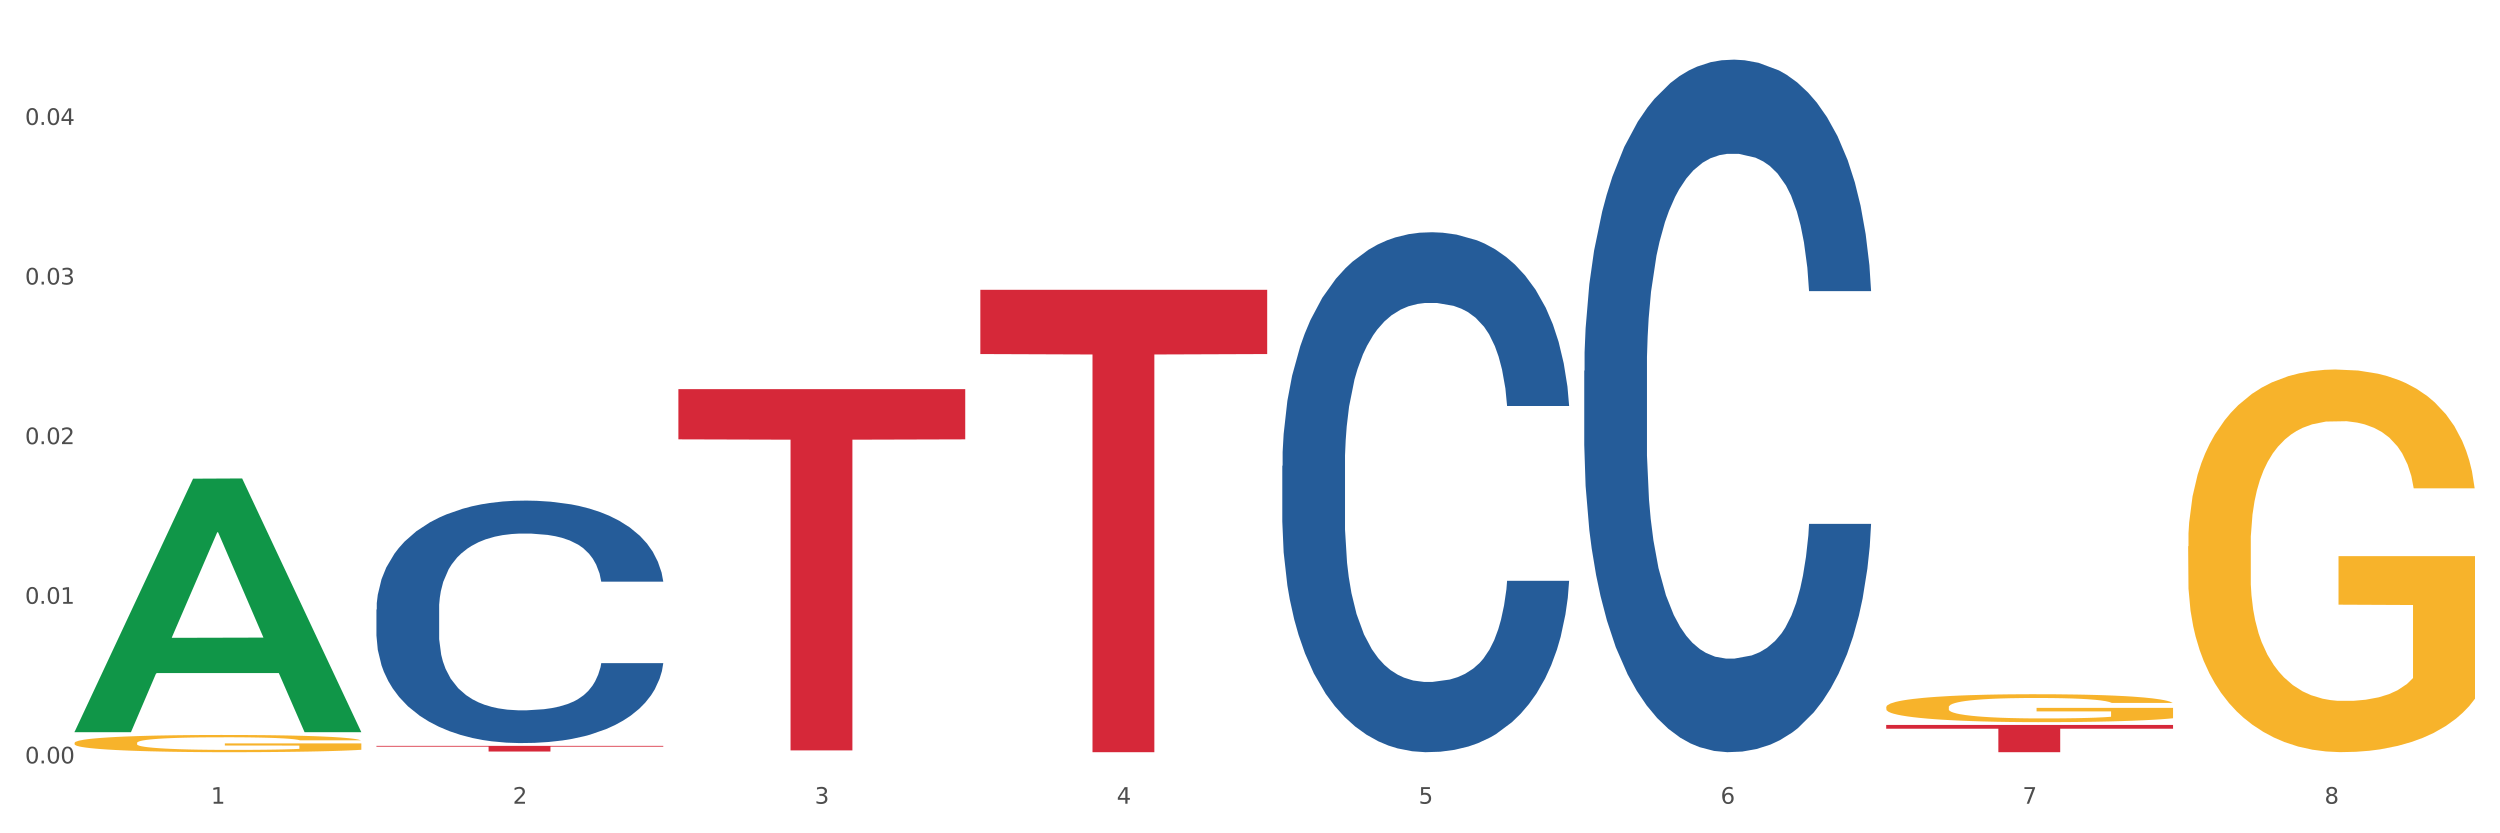<?xml version="1.0" encoding="utf-8" standalone="no"?>
<!DOCTYPE svg PUBLIC "-//W3C//DTD SVG 1.1//EN"
  "http://www.w3.org/Graphics/SVG/1.1/DTD/svg11.dtd">
<svg xmlns:xlink="http://www.w3.org/1999/xlink" width="1080pt" height="360pt" viewBox="0 0 1080 360" xmlns="http://www.w3.org/2000/svg" version="1.1">
 <rect x="0" y="0" width="1080" height="360" fill="#333333" stroke="none"/>
 <defs>
  <style type="text/css">*{stroke-linejoin: round; stroke-linecap: butt}</style>
 </defs>
 <g id="figure_1">
  <g id="patch_1">
   <path d="M 0 360 
L 1080 360 
L 1080 0 
L 0 0 
z
" style="fill: #ffffff; stroke: #ffffff; stroke-linejoin: miter"/>
  </g>
  <g id="axes_1">
   <g id="matplotlib.axis_1">
    <g id="xtick_1">
     <g id="text_1">
      <!-- 1 -->
      <g style="fill: #4d4d4d" transform="translate(91.082 347.204) scale(0.096 -0.096)">
       <defs>
        <path id="DejaVuSans-31" d="M 794 531 
L 1825 531 
L 1825 4091 
L 703 3866 
L 703 4441 
L 1819 4666 
L 2450 4666 
L 2450 531 
L 3481 531 
L 3481 0 
L 794 0 
L 794 531 
z
" transform="scale(0.016)"/>
       </defs>
       <use xlink:href="#DejaVuSans-31"/>
      </g>
     </g>
    </g>
    <g id="xtick_2">
     <g id="text_2">
      <!-- 2 -->
      <g style="fill: #4d4d4d" transform="translate(221.525 347.204) scale(0.096 -0.096)">
       <defs>
        <path id="DejaVuSans-32" d="M 1228 531 
L 3431 531 
L 3431 0 
L 469 0 
L 469 531 
Q 828 903 1448 1529 
Q 2069 2156 2228 2338 
Q 2531 2678 2651 2914 
Q 2772 3150 2772 3378 
Q 2772 3750 2511 3984 
Q 2250 4219 1831 4219 
Q 1534 4219 1204 4116 
Q 875 4013 500 3803 
L 500 4441 
Q 881 4594 1212 4672 
Q 1544 4750 1819 4750 
Q 2544 4750 2975 4387 
Q 3406 4025 3406 3419 
Q 3406 3131 3298 2873 
Q 3191 2616 2906 2266 
Q 2828 2175 2409 1742 
Q 1991 1309 1228 531 
z
" transform="scale(0.016)"/>
       </defs>
       <use xlink:href="#DejaVuSans-32"/>
      </g>
     </g>
    </g>
    <g id="xtick_3">
     <g id="text_3">
      <!-- 3 -->
      <g style="fill: #4d4d4d" transform="translate(351.968 347.204) scale(0.096 -0.096)">
       <defs>
        <path id="DejaVuSans-33" d="M 2597 2516 
Q 3050 2419 3304 2112 
Q 3559 1806 3559 1356 
Q 3559 666 3084 287 
Q 2609 -91 1734 -91 
Q 1441 -91 1130 -33 
Q 819 25 488 141 
L 488 750 
Q 750 597 1062 519 
Q 1375 441 1716 441 
Q 2309 441 2620 675 
Q 2931 909 2931 1356 
Q 2931 1769 2642 2001 
Q 2353 2234 1838 2234 
L 1294 2234 
L 1294 2753 
L 1863 2753 
Q 2328 2753 2575 2939 
Q 2822 3125 2822 3475 
Q 2822 3834 2567 4026 
Q 2313 4219 1838 4219 
Q 1578 4219 1281 4162 
Q 984 4106 628 3988 
L 628 4550 
Q 988 4650 1302 4700 
Q 1616 4750 1894 4750 
Q 2613 4750 3031 4423 
Q 3450 4097 3450 3541 
Q 3450 3153 3228 2886 
Q 3006 2619 2597 2516 
z
" transform="scale(0.016)"/>
       </defs>
       <use xlink:href="#DejaVuSans-33"/>
      </g>
     </g>
    </g>
    <g id="xtick_4">
     <g id="text_4">
      <!-- 4 -->
      <g style="fill: #4d4d4d" transform="translate(482.412 347.204) scale(0.096 -0.096)">
       <defs>
        <path id="DejaVuSans-34" d="M 2419 4116 
L 825 1625 
L 2419 1625 
L 2419 4116 
z
M 2253 4666 
L 3047 4666 
L 3047 1625 
L 3713 1625 
L 3713 1100 
L 3047 1100 
L 3047 0 
L 2419 0 
L 2419 1100 
L 313 1100 
L 313 1709 
L 2253 4666 
z
" transform="scale(0.016)"/>
       </defs>
       <use xlink:href="#DejaVuSans-34"/>
      </g>
     </g>
    </g>
    <g id="xtick_5">
     <g id="text_5">
      <!-- 5 -->
      <g style="fill: #4d4d4d" transform="translate(612.855 347.204) scale(0.096 -0.096)">
       <defs>
        <path id="DejaVuSans-35" d="M 691 4666 
L 3169 4666 
L 3169 4134 
L 1269 4134 
L 1269 2991 
Q 1406 3038 1543 3061 
Q 1681 3084 1819 3084 
Q 2600 3084 3056 2656 
Q 3513 2228 3513 1497 
Q 3513 744 3044 326 
Q 2575 -91 1722 -91 
Q 1428 -91 1123 -41 
Q 819 9 494 109 
L 494 744 
Q 775 591 1075 516 
Q 1375 441 1709 441 
Q 2250 441 2565 725 
Q 2881 1009 2881 1497 
Q 2881 1984 2565 2268 
Q 2250 2553 1709 2553 
Q 1456 2553 1204 2497 
Q 953 2441 691 2322 
L 691 4666 
z
" transform="scale(0.016)"/>
       </defs>
       <use xlink:href="#DejaVuSans-35"/>
      </g>
     </g>
    </g>
    <g id="xtick_6">
     <g id="text_6">
      <!-- 6 -->
      <g style="fill: #4d4d4d" transform="translate(743.299 347.204) scale(0.096 -0.096)">
       <defs>
        <path id="DejaVuSans-36" d="M 2113 2584 
Q 1688 2584 1439 2293 
Q 1191 2003 1191 1497 
Q 1191 994 1439 701 
Q 1688 409 2113 409 
Q 2538 409 2786 701 
Q 3034 994 3034 1497 
Q 3034 2003 2786 2293 
Q 2538 2584 2113 2584 
z
M 3366 4563 
L 3366 3988 
Q 3128 4100 2886 4159 
Q 2644 4219 2406 4219 
Q 1781 4219 1451 3797 
Q 1122 3375 1075 2522 
Q 1259 2794 1537 2939 
Q 1816 3084 2150 3084 
Q 2853 3084 3261 2657 
Q 3669 2231 3669 1497 
Q 3669 778 3244 343 
Q 2819 -91 2113 -91 
Q 1303 -91 875 529 
Q 447 1150 447 2328 
Q 447 3434 972 4092 
Q 1497 4750 2381 4750 
Q 2619 4750 2861 4703 
Q 3103 4656 3366 4563 
z
" transform="scale(0.016)"/>
       </defs>
       <use xlink:href="#DejaVuSans-36"/>
      </g>
     </g>
    </g>
    <g id="xtick_7">
     <g id="text_7">
      <!-- 7 -->
      <g style="fill: #4d4d4d" transform="translate(873.742 347.204) scale(0.096 -0.096)">
       <defs>
        <path id="DejaVuSans-37" d="M 525 4666 
L 3525 4666 
L 3525 4397 
L 1831 0 
L 1172 0 
L 2766 4134 
L 525 4134 
L 525 4666 
z
" transform="scale(0.016)"/>
       </defs>
       <use xlink:href="#DejaVuSans-37"/>
      </g>
     </g>
    </g>
    <g id="xtick_8">
     <g id="text_8">
      <!-- 8 -->
      <g style="fill: #4d4d4d" transform="translate(1004.185 347.204) scale(0.096 -0.096)">
       <defs>
        <path id="DejaVuSans-38" d="M 2034 2216 
Q 1584 2216 1326 1975 
Q 1069 1734 1069 1313 
Q 1069 891 1326 650 
Q 1584 409 2034 409 
Q 2484 409 2743 651 
Q 3003 894 3003 1313 
Q 3003 1734 2745 1975 
Q 2488 2216 2034 2216 
z
M 1403 2484 
Q 997 2584 770 2862 
Q 544 3141 544 3541 
Q 544 4100 942 4425 
Q 1341 4750 2034 4750 
Q 2731 4750 3128 4425 
Q 3525 4100 3525 3541 
Q 3525 3141 3298 2862 
Q 3072 2584 2669 2484 
Q 3125 2378 3379 2068 
Q 3634 1759 3634 1313 
Q 3634 634 3220 271 
Q 2806 -91 2034 -91 
Q 1263 -91 848 271 
Q 434 634 434 1313 
Q 434 1759 690 2068 
Q 947 2378 1403 2484 
z
M 1172 3481 
Q 1172 3119 1398 2916 
Q 1625 2713 2034 2713 
Q 2441 2713 2670 2916 
Q 2900 3119 2900 3481 
Q 2900 3844 2670 4047 
Q 2441 4250 2034 4250 
Q 1625 4250 1398 4047 
Q 1172 3844 1172 3481 
z
" transform="scale(0.016)"/>
       </defs>
       <use xlink:href="#DejaVuSans-38"/>
      </g>
     </g>
    </g>
    <g id="xtick_9"/>
    <g id="xtick_10"/>
    <g id="xtick_11"/>
    <g id="xtick_12"/>
    <g id="xtick_13"/>
    <g id="xtick_14"/>
    <g id="xtick_15"/>
   </g>
   <g id="matplotlib.axis_2">
    <g id="ytick_1">
     <g id="text_9">
      <!-- 0.00 -->
      <g style="fill: #4d4d4d" transform="translate(10.8 329.798) scale(0.096 -0.096)">
       <defs>
        <path id="DejaVuSans-30" d="M 2034 4250 
Q 1547 4250 1301 3770 
Q 1056 3291 1056 2328 
Q 1056 1369 1301 889 
Q 1547 409 2034 409 
Q 2525 409 2770 889 
Q 3016 1369 3016 2328 
Q 3016 3291 2770 3770 
Q 2525 4250 2034 4250 
z
M 2034 4750 
Q 2819 4750 3233 4129 
Q 3647 3509 3647 2328 
Q 3647 1150 3233 529 
Q 2819 -91 2034 -91 
Q 1250 -91 836 529 
Q 422 1150 422 2328 
Q 422 3509 836 4129 
Q 1250 4750 2034 4750 
z
" transform="scale(0.016)"/>
        <path id="DejaVuSans-2e" d="M 684 794 
L 1344 794 
L 1344 0 
L 684 0 
L 684 794 
z
" transform="scale(0.016)"/>
       </defs>
       <use xlink:href="#DejaVuSans-30"/>
       <use xlink:href="#DejaVuSans-2e" transform="translate(63.623 0)"/>
       <use xlink:href="#DejaVuSans-30" transform="translate(95.41 0)"/>
       <use xlink:href="#DejaVuSans-30" transform="translate(159.033 0)"/>
      </g>
     </g>
    </g>
    <g id="ytick_2">
     <g id="text_10">
      <!-- 0.01 -->
      <g style="fill: #4d4d4d" transform="translate(10.8 260.838) scale(0.096 -0.096)">
       <use xlink:href="#DejaVuSans-30"/>
       <use xlink:href="#DejaVuSans-2e" transform="translate(63.623 0)"/>
       <use xlink:href="#DejaVuSans-30" transform="translate(95.41 0)"/>
       <use xlink:href="#DejaVuSans-31" transform="translate(159.033 0)"/>
      </g>
     </g>
    </g>
    <g id="ytick_3">
     <g id="text_11">
      <!-- 0.02 -->
      <g style="fill: #4d4d4d" transform="translate(10.8 191.877) scale(0.096 -0.096)">
       <use xlink:href="#DejaVuSans-30"/>
       <use xlink:href="#DejaVuSans-2e" transform="translate(63.623 0)"/>
       <use xlink:href="#DejaVuSans-30" transform="translate(95.41 0)"/>
       <use xlink:href="#DejaVuSans-32" transform="translate(159.033 0)"/>
      </g>
     </g>
    </g>
    <g id="ytick_4">
     <g id="text_12">
      <!-- 0.03 -->
      <g style="fill: #4d4d4d" transform="translate(10.8 122.916) scale(0.096 -0.096)">
       <use xlink:href="#DejaVuSans-30"/>
       <use xlink:href="#DejaVuSans-2e" transform="translate(63.623 0)"/>
       <use xlink:href="#DejaVuSans-30" transform="translate(95.41 0)"/>
       <use xlink:href="#DejaVuSans-33" transform="translate(159.033 0)"/>
      </g>
     </g>
    </g>
    <g id="ytick_5">
     <g id="text_13">
      <!-- 0.04 -->
      <g style="fill: #4d4d4d" transform="translate(10.8 53.956) scale(0.096 -0.096)">
       <use xlink:href="#DejaVuSans-30"/>
       <use xlink:href="#DejaVuSans-2e" transform="translate(63.623 0)"/>
       <use xlink:href="#DejaVuSans-30" transform="translate(95.41 0)"/>
       <use xlink:href="#DejaVuSans-34" transform="translate(159.033 0)"/>
      </g>
     </g>
    </g>
    <g id="ytick_6"/>
    <g id="ytick_7"/>
    <g id="ytick_8"/>
    <g id="ytick_9"/>
    <g id="ytick_10"/>
   </g>
   <g id="PolyCollection_1">
    <path d="M 32.175 316.096 
L 32.303 315.993 
L 83.404 206.79 
L 104.611 206.687 
L 156.096 316.302 
L 131.567 316.302 
L 120.453 290.777 
L 67.691 290.777 
L 67.307 291.188 
L 56.576 316.302 
L 32.175 316.302 
L 32.175 316.096 
L 74.334 275.544 
L 113.81 275.441 
L 94.263 230.051 
L 94.008 229.845 
L 93.752 230.154 
L 74.206 275.441 
L 74.334 275.544 
L 32.175 316.096 
z
" clip-path="url(#pcfafa210ff)" style="fill: #109648"/>
    <path d="M 814.835 313.178 
L 938.757 313.178 
L 938.757 314.814 
L 890.01 314.825 
L 890.01 324.95 
L 863.288 324.95 
L 863.288 314.825 
L 814.835 314.814 
L 814.835 313.189 
L 814.835 313.178 
z
" clip-path="url(#pcfafa210ff)" style="fill: #d62839"/>
    <path d="M 423.505 125.188 
L 547.426 125.188 
L 547.426 152.949 
L 498.68 153.136 
L 498.68 324.95 
L 471.958 324.95 
L 471.958 153.136 
L 423.505 152.949 
L 423.505 125.376 
L 423.505 125.188 
z
" clip-path="url(#pcfafa210ff)" style="fill: #d62839"/>
    <path d="M 293.062 168.115 
L 416.983 168.115 
L 416.983 189.801 
L 368.237 189.947 
L 368.237 324.165 
L 341.514 324.165 
L 341.514 189.947 
L 293.062 189.801 
L 293.062 168.261 
L 293.062 168.115 
z
" clip-path="url(#pcfafa210ff)" style="fill: #d62839"/>
    <path d="M 162.618 322.216 
L 286.54 322.216 
L 286.54 322.557 
L 237.793 322.56 
L 237.793 324.67 
L 211.071 324.67 
L 211.071 322.56 
L 162.618 322.557 
L 162.618 322.219 
L 162.618 322.216 
z
" clip-path="url(#pcfafa210ff)" style="fill: #d62839"/>
    <path d="M 814.835 305.483 
L 814.982 305.472 
L 814.982 305.075 
L 815.274 304.734 
L 816.737 303.907 
L 818.932 303.223 
L 820.541 302.859 
L 822.151 302.562 
L 824.053 302.264 
L 826.394 301.955 
L 830.636 301.503 
L 833.27 301.272 
L 836.489 301.029 
L 842.341 300.677 
L 846.584 300.478 
L 850.973 300.313 
L 858.142 300.114 
L 862.824 300.026 
L 867.798 299.96 
L 873.797 299.916 
L 878.332 299.905 
L 888.281 299.938 
L 896.767 300.037 
L 900.863 300.114 
L 906.13 300.247 
L 908.91 300.335 
L 913.446 300.511 
L 918.127 300.743 
L 921.346 300.941 
L 926.174 301.316 
L 929.832 301.691 
L 933.197 302.154 
L 934.953 302.474 
L 936.269 302.771 
L 937.44 303.113 
L 938.61 303.653 
L 912.275 303.653 
L 911.251 303.267 
L 909.642 302.903 
L 907.301 302.551 
L 905.253 302.33 
L 901.741 302.055 
L 898.522 301.878 
L 895.157 301.746 
L 891.061 301.636 
L 887.842 301.581 
L 883.307 301.536 
L 874.382 301.548 
L 868.383 301.636 
L 864.287 301.746 
L 861.653 301.845 
L 859.312 301.955 
L 856.679 302.11 
L 853.606 302.341 
L 851.412 302.551 
L 849.217 302.815 
L 847.462 303.08 
L 845.852 303.389 
L 844.536 303.719 
L 843.511 304.061 
L 842.634 304.48 
L 841.902 305.174 
L 841.902 306.685 
L 842.195 307.027 
L 842.926 307.479 
L 843.804 307.82 
L 845.267 308.228 
L 846.584 308.504 
L 849.071 308.901 
L 851.851 309.231 
L 854.045 309.441 
L 856.24 309.617 
L 860.044 309.86 
L 864.287 310.058 
L 867.944 310.179 
L 872.919 310.29 
L 876.284 310.334 
L 879.21 310.356 
L 886.379 310.356 
L 891.5 310.323 
L 897.206 310.246 
L 901.595 310.146 
L 905.253 310.025 
L 909.349 309.827 
L 911.983 309.639 
L 911.983 307.335 
L 879.795 307.324 
L 879.795 305.792 
L 938.757 305.792 
L 938.757 310.29 
L 936.269 310.521 
L 933.49 310.731 
L 930.563 310.918 
L 926.174 311.15 
L 920.907 311.37 
L 916.225 311.524 
L 911.251 311.657 
L 905.399 311.778 
L 897.791 311.888 
L 893.109 311.932 
L 887.257 311.965 
L 880.38 311.976 
L 874.382 311.954 
L 868.53 311.899 
L 862.385 311.8 
L 856.386 311.657 
L 851.851 311.513 
L 847.315 311.337 
L 842.487 311.105 
L 838.683 310.885 
L 835.757 310.687 
L 832.538 310.433 
L 829.027 310.102 
L 826.394 309.805 
L 824.053 309.496 
L 821.565 309.099 
L 819.81 308.757 
L 818.054 308.327 
L 817.03 308.008 
L 815.86 307.512 
L 814.982 306.817 
L 814.835 305.483 
z
" clip-path="url(#pcfafa210ff)" style="fill: #f7b32b"/>
    <path d="M 32.175 320.944 
L 32.321 320.938 
L 32.321 320.693 
L 32.614 320.482 
L 34.077 319.972 
L 36.272 319.55 
L 37.881 319.326 
L 39.49 319.142 
L 41.392 318.959 
L 43.733 318.768 
L 47.976 318.49 
L 50.61 318.347 
L 53.828 318.197 
L 59.681 317.98 
L 63.923 317.857 
L 68.313 317.755 
L 75.482 317.633 
L 80.163 317.579 
L 85.138 317.538 
L 91.136 317.511 
L 95.672 317.504 
L 105.621 317.524 
L 114.106 317.585 
L 118.203 317.633 
L 123.47 317.715 
L 126.25 317.769 
L 130.785 317.878 
L 135.467 318.02 
L 138.686 318.143 
L 143.514 318.374 
L 147.172 318.605 
L 150.537 318.891 
L 152.292 319.088 
L 153.609 319.272 
L 154.779 319.482 
L 155.95 319.816 
L 129.615 319.816 
L 128.591 319.578 
L 126.981 319.353 
L 124.64 319.136 
L 122.592 319 
L 119.081 318.83 
L 115.862 318.721 
L 112.497 318.639 
L 108.4 318.571 
L 105.182 318.537 
L 100.646 318.51 
L 91.722 318.517 
L 85.723 318.571 
L 81.626 318.639 
L 78.993 318.7 
L 76.652 318.768 
L 74.019 318.864 
L 70.946 319.006 
L 68.752 319.136 
L 66.557 319.299 
L 64.801 319.462 
L 63.192 319.652 
L 61.875 319.856 
L 60.851 320.067 
L 59.973 320.326 
L 59.242 320.754 
L 59.242 321.686 
L 59.534 321.896 
L 60.266 322.175 
L 61.144 322.386 
L 62.607 322.638 
L 63.923 322.808 
L 66.411 323.052 
L 69.19 323.256 
L 71.385 323.386 
L 73.58 323.494 
L 77.384 323.644 
L 81.626 323.766 
L 85.284 323.841 
L 90.259 323.909 
L 93.624 323.936 
L 96.55 323.95 
L 103.719 323.95 
L 108.839 323.93 
L 114.545 323.882 
L 118.934 323.821 
L 122.592 323.746 
L 126.689 323.624 
L 129.322 323.508 
L 129.322 322.087 
L 97.135 322.08 
L 97.135 321.135 
L 156.096 321.135 
L 156.096 323.909 
L 153.609 324.052 
L 150.829 324.181 
L 147.903 324.297 
L 143.514 324.44 
L 138.247 324.576 
L 133.565 324.671 
L 128.591 324.752 
L 122.738 324.827 
L 115.131 324.895 
L 110.449 324.922 
L 104.596 324.943 
L 97.72 324.95 
L 91.722 324.936 
L 85.869 324.902 
L 79.724 324.841 
L 73.726 324.752 
L 69.19 324.664 
L 64.655 324.555 
L 59.827 324.412 
L 56.023 324.276 
L 53.097 324.154 
L 49.878 323.998 
L 46.367 323.794 
L 43.733 323.61 
L 41.392 323.42 
L 38.905 323.175 
L 37.149 322.964 
L 35.394 322.699 
L 34.37 322.502 
L 33.199 322.196 
L 32.321 321.767 
L 32.175 320.944 
z
" clip-path="url(#pcfafa210ff)" style="fill: #f7b32b"/>
    <path d="M 684.392 160.19 
L 684.538 159.917 
L 684.538 152.266 
L 684.978 141.883 
L 686.589 122.757 
L 688.64 108.276 
L 692.155 91.335 
L 694.06 84.231 
L 696.55 76.308 
L 701.677 63.466 
L 707.536 52.536 
L 711.637 46.525 
L 714.713 42.7 
L 721.598 35.869 
L 725.553 32.864 
L 729.654 30.404 
L 733.169 28.765 
L 739.029 26.852 
L 743.716 26.033 
L 749.136 25.759 
L 753.677 26.033 
L 759.682 27.126 
L 768.471 30.404 
L 771.84 32.317 
L 776.381 35.596 
L 781.068 39.968 
L 784.877 44.339 
L 789.271 50.624 
L 793.812 58.821 
L 798.206 69.204 
L 801.282 78.767 
L 803.772 88.876 
L 805.97 101.172 
L 807.581 114.56 
L 808.313 125.763 
L 781.508 125.763 
L 780.775 115.653 
L 779.31 104.724 
L 777.846 97.347 
L 776.234 91.335 
L 773.744 84.505 
L 771.547 80.133 
L 767.885 74.941 
L 764.516 71.663 
L 761.733 69.75 
L 758.364 68.111 
L 751.186 66.471 
L 746.06 66.471 
L 742.837 67.018 
L 738.882 68.384 
L 735.513 70.296 
L 731.558 73.575 
L 728.482 77.127 
L 725.406 81.772 
L 723.648 85.051 
L 721.012 91.062 
L 719.254 95.98 
L 716.91 104.451 
L 715.592 110.462 
L 713.248 126.036 
L 712.223 137.512 
L 711.784 145.435 
L 711.491 154.179 
L 711.491 196.803 
L 712.369 215.93 
L 713.102 224.127 
L 714.274 233.416 
L 716.471 245.439 
L 719.693 257.188 
L 723.062 265.658 
L 725.846 270.849 
L 728.482 274.675 
L 731.119 277.68 
L 734.341 280.413 
L 736.978 282.052 
L 740.933 283.691 
L 745.62 284.511 
L 749.282 284.511 
L 756.753 283.145 
L 760.122 281.779 
L 763.344 279.866 
L 766.86 276.861 
L 769.643 273.582 
L 771.254 271.123 
L 773.891 265.931 
L 775.941 260.467 
L 777.699 254.182 
L 778.871 248.718 
L 780.189 240.521 
L 781.215 231.231 
L 781.508 226.312 
L 808.313 226.312 
L 807.727 236.149 
L 806.702 245.712 
L 804.651 258.554 
L 803.04 265.931 
L 800.55 274.948 
L 797.913 282.598 
L 794.251 291.069 
L 790.882 297.353 
L 787.367 302.818 
L 783.558 307.736 
L 776.674 314.567 
L 774.184 316.479 
L 768.91 319.758 
L 764.809 321.671 
L 758.803 323.583 
L 752.651 324.676 
L 746.206 324.95 
L 740.493 324.403 
L 734.195 322.764 
L 730.24 321.124 
L 725.846 318.665 
L 720.719 314.84 
L 715.885 310.195 
L 711.344 304.73 
L 707.096 298.446 
L 703.141 291.342 
L 698.015 279.593 
L 694.206 268.117 
L 691.423 257.461 
L 689.519 248.444 
L 687.615 236.969 
L 686.589 229.045 
L 684.978 209.918 
L 684.392 192.158 
L 684.392 160.19 
z
" clip-path="url(#pcfafa210ff)" style="fill: #255c99"/>
    <path d="M 553.949 201.251 
L 554.095 201.046 
L 554.095 195.302 
L 554.535 187.507 
L 556.146 173.147 
L 558.196 162.275 
L 561.712 149.556 
L 563.616 144.222 
L 566.106 138.273 
L 571.233 128.632 
L 577.092 120.426 
L 581.194 115.913 
L 584.27 113.041 
L 591.154 107.913 
L 595.109 105.656 
L 599.211 103.81 
L 602.726 102.579 
L 608.585 101.143 
L 613.273 100.528 
L 618.692 100.323 
L 623.233 100.528 
L 629.239 101.348 
L 638.028 103.81 
L 641.397 105.246 
L 645.937 107.708 
L 650.625 110.99 
L 654.433 114.272 
L 658.828 118.99 
L 663.368 125.144 
L 667.763 132.94 
L 670.839 140.12 
L 673.329 147.71 
L 675.526 156.941 
L 677.137 166.993 
L 677.87 175.403 
L 651.064 175.403 
L 650.332 167.813 
L 648.867 159.608 
L 647.402 154.069 
L 645.791 149.556 
L 643.301 144.427 
L 641.104 141.145 
L 637.442 137.248 
L 634.073 134.786 
L 631.289 133.35 
L 627.92 132.119 
L 620.743 130.888 
L 615.616 130.888 
L 612.394 131.299 
L 608.439 132.324 
L 605.07 133.76 
L 601.115 136.222 
L 598.039 138.889 
L 594.963 142.376 
L 593.205 144.838 
L 590.568 149.351 
L 588.811 153.043 
L 586.467 159.403 
L 585.149 163.916 
L 582.805 175.609 
L 581.78 184.224 
L 581.34 190.173 
L 581.047 196.738 
L 581.047 228.739 
L 581.926 243.099 
L 582.658 249.253 
L 583.83 256.228 
L 586.027 265.254 
L 589.25 274.075 
L 592.619 280.434 
L 595.402 284.332 
L 598.039 287.204 
L 600.675 289.461 
L 603.898 291.512 
L 606.535 292.743 
L 610.489 293.974 
L 615.177 294.589 
L 618.839 294.589 
L 626.309 293.563 
L 629.678 292.538 
L 632.901 291.102 
L 636.416 288.845 
L 639.199 286.383 
L 640.811 284.537 
L 643.447 280.64 
L 645.498 276.537 
L 647.256 271.819 
L 648.428 267.716 
L 649.746 261.562 
L 650.771 254.587 
L 651.064 250.894 
L 677.87 250.894 
L 677.284 258.279 
L 676.259 265.459 
L 674.208 275.101 
L 672.597 280.64 
L 670.106 287.409 
L 667.47 293.153 
L 663.808 299.512 
L 660.439 304.23 
L 656.923 308.333 
L 653.115 312.026 
L 646.23 317.154 
L 643.74 318.59 
L 638.467 321.052 
L 634.366 322.488 
L 628.36 323.924 
L 622.208 324.744 
L 615.763 324.95 
L 610.05 324.539 
L 603.751 323.308 
L 599.797 322.078 
L 595.402 320.231 
L 590.275 317.359 
L 585.442 313.872 
L 580.901 309.769 
L 576.653 305.051 
L 572.698 299.717 
L 567.571 290.896 
L 563.763 282.281 
L 560.98 274.28 
L 559.075 267.511 
L 557.171 258.895 
L 556.146 252.946 
L 554.535 238.586 
L 553.949 225.252 
L 553.949 201.251 
z
" clip-path="url(#pcfafa210ff)" style="fill: #255c99"/>
    <path d="M 162.618 263.325 
L 162.765 263.23 
L 162.765 260.551 
L 163.204 256.915 
L 164.816 250.218 
L 166.866 245.148 
L 170.382 239.216 
L 172.286 236.729 
L 174.776 233.954 
L 179.903 229.458 
L 185.762 225.631 
L 189.863 223.526 
L 192.94 222.187 
L 199.824 219.795 
L 203.779 218.742 
L 207.88 217.881 
L 211.396 217.307 
L 217.255 216.638 
L 221.942 216.351 
L 227.362 216.255 
L 231.903 216.351 
L 237.909 216.733 
L 246.697 217.881 
L 250.066 218.551 
L 254.607 219.699 
L 259.295 221.23 
L 263.103 222.761 
L 267.497 224.961 
L 272.038 227.831 
L 276.433 231.467 
L 279.509 234.815 
L 281.999 238.355 
L 284.196 242.66 
L 285.807 247.348 
L 286.54 251.271 
L 259.734 251.271 
L 259.002 247.731 
L 257.537 243.904 
L 256.072 241.321 
L 254.461 239.216 
L 251.971 236.824 
L 249.773 235.294 
L 246.111 233.476 
L 242.742 232.328 
L 239.959 231.658 
L 236.59 231.084 
L 229.413 230.51 
L 224.286 230.51 
L 221.064 230.701 
L 217.109 231.18 
L 213.74 231.849 
L 209.785 232.997 
L 206.709 234.241 
L 203.633 235.868 
L 201.875 237.016 
L 199.238 239.12 
L 197.48 240.842 
L 195.137 243.808 
L 193.818 245.913 
L 191.475 251.366 
L 190.449 255.384 
L 190.01 258.159 
L 189.717 261.22 
L 189.717 276.145 
L 190.596 282.842 
L 191.328 285.712 
L 192.5 288.965 
L 194.697 293.175 
L 197.92 297.288 
L 201.289 300.254 
L 204.072 302.072 
L 206.709 303.411 
L 209.345 304.464 
L 212.568 305.42 
L 215.204 305.995 
L 219.159 306.569 
L 223.847 306.856 
L 227.509 306.856 
L 234.979 306.377 
L 238.348 305.899 
L 241.571 305.229 
L 245.086 304.177 
L 247.869 303.029 
L 249.48 302.168 
L 252.117 300.35 
L 254.168 298.436 
L 255.926 296.236 
L 257.097 294.323 
L 258.416 291.452 
L 259.441 288.2 
L 259.734 286.478 
L 286.54 286.478 
L 285.954 289.922 
L 284.928 293.27 
L 282.878 297.767 
L 281.266 300.35 
L 278.776 303.507 
L 276.14 306.186 
L 272.478 309.152 
L 269.109 311.352 
L 265.593 313.266 
L 261.785 314.988 
L 254.9 317.379 
L 252.41 318.049 
L 247.137 319.197 
L 243.035 319.867 
L 237.03 320.537 
L 230.878 320.919 
L 224.433 321.015 
L 218.72 320.824 
L 212.421 320.249 
L 208.466 319.675 
L 204.072 318.814 
L 198.945 317.475 
L 194.111 315.849 
L 189.571 313.935 
L 185.323 311.735 
L 181.368 309.247 
L 176.241 305.133 
L 172.432 301.115 
L 169.649 297.384 
L 167.745 294.227 
L 165.841 290.209 
L 164.816 287.434 
L 163.204 280.737 
L 162.618 274.519 
L 162.618 263.325 
z
" clip-path="url(#pcfafa210ff)" style="fill: #255c99"/>
    <path d="M 945.279 236.009 
L 945.425 235.858 
L 945.425 230.423 
L 945.718 225.742 
L 947.181 214.42 
L 949.375 205.059 
L 950.985 200.077 
L 952.594 196.001 
L 954.496 191.925 
L 956.837 187.697 
L 961.08 181.508 
L 963.713 178.337 
L 966.932 175.016 
L 972.784 170.185 
L 977.027 167.467 
L 981.416 165.203 
L 988.585 162.485 
L 993.267 161.277 
L 998.242 160.371 
L 1004.24 159.768 
L 1008.776 159.617 
L 1018.724 160.07 
L 1027.21 161.428 
L 1031.307 162.485 
L 1036.574 164.297 
L 1039.354 165.505 
L 1043.889 167.92 
L 1048.571 171.091 
L 1051.79 173.808 
L 1056.618 178.941 
L 1060.275 184.074 
L 1063.64 190.415 
L 1065.396 194.793 
L 1066.713 198.869 
L 1067.883 203.55 
L 1069.054 210.947 
L 1042.719 210.947 
L 1041.694 205.663 
L 1040.085 200.681 
L 1037.744 195.85 
L 1035.696 192.831 
L 1032.185 189.056 
L 1028.966 186.641 
L 1025.601 184.829 
L 1021.504 183.319 
L 1018.285 182.564 
L 1013.75 181.961 
L 1004.825 182.111 
L 998.827 183.319 
L 994.73 184.829 
L 992.097 186.188 
L 989.756 187.697 
L 987.122 189.811 
L 984.05 192.982 
L 981.855 195.85 
L 979.661 199.473 
L 977.905 203.097 
L 976.296 207.324 
L 974.979 211.853 
L 973.955 216.533 
L 973.077 222.27 
L 972.345 231.781 
L 972.345 252.465 
L 972.638 257.145 
L 973.37 263.335 
L 974.247 268.015 
L 975.71 273.601 
L 977.027 277.375 
L 979.514 282.81 
L 982.294 287.339 
L 984.489 290.208 
L 986.683 292.623 
L 990.487 295.945 
L 994.73 298.662 
L 998.388 300.323 
L 1003.362 301.833 
L 1006.727 302.436 
L 1009.653 302.738 
L 1016.822 302.738 
L 1021.943 302.285 
L 1027.649 301.229 
L 1032.038 299.87 
L 1035.696 298.209 
L 1039.792 295.492 
L 1042.426 292.925 
L 1042.426 261.372 
L 1010.239 261.221 
L 1010.239 240.236 
L 1069.2 240.236 
L 1069.2 301.833 
L 1066.713 305.003 
L 1063.933 307.871 
L 1061.007 310.438 
L 1056.618 313.608 
L 1051.351 316.628 
L 1046.669 318.741 
L 1041.694 320.553 
L 1035.842 322.214 
L 1028.234 323.724 
L 1023.553 324.327 
L 1017.7 324.78 
L 1010.824 324.931 
L 1004.825 324.629 
L 998.973 323.874 
L 992.828 322.516 
L 986.83 320.553 
L 982.294 318.59 
L 977.759 316.175 
L 972.931 313.004 
L 969.127 309.985 
L 966.201 307.268 
L 962.982 303.795 
L 959.47 299.266 
L 956.837 295.19 
L 954.496 290.963 
L 952.009 285.528 
L 950.253 280.847 
L 948.498 274.959 
L 947.473 270.581 
L 946.303 263.788 
L 945.425 254.276 
L 945.279 236.009 
z
" clip-path="url(#pcfafa210ff)" style="fill: #f7b32b"/>
   </g>
  </g>
 </g>
 <defs>
  <clipPath id="pcfafa210ff">
   <rect x="32.175" y="10.8" width="1037.025" height="329.109"/>
  </clipPath>
 </defs>
</svg>
